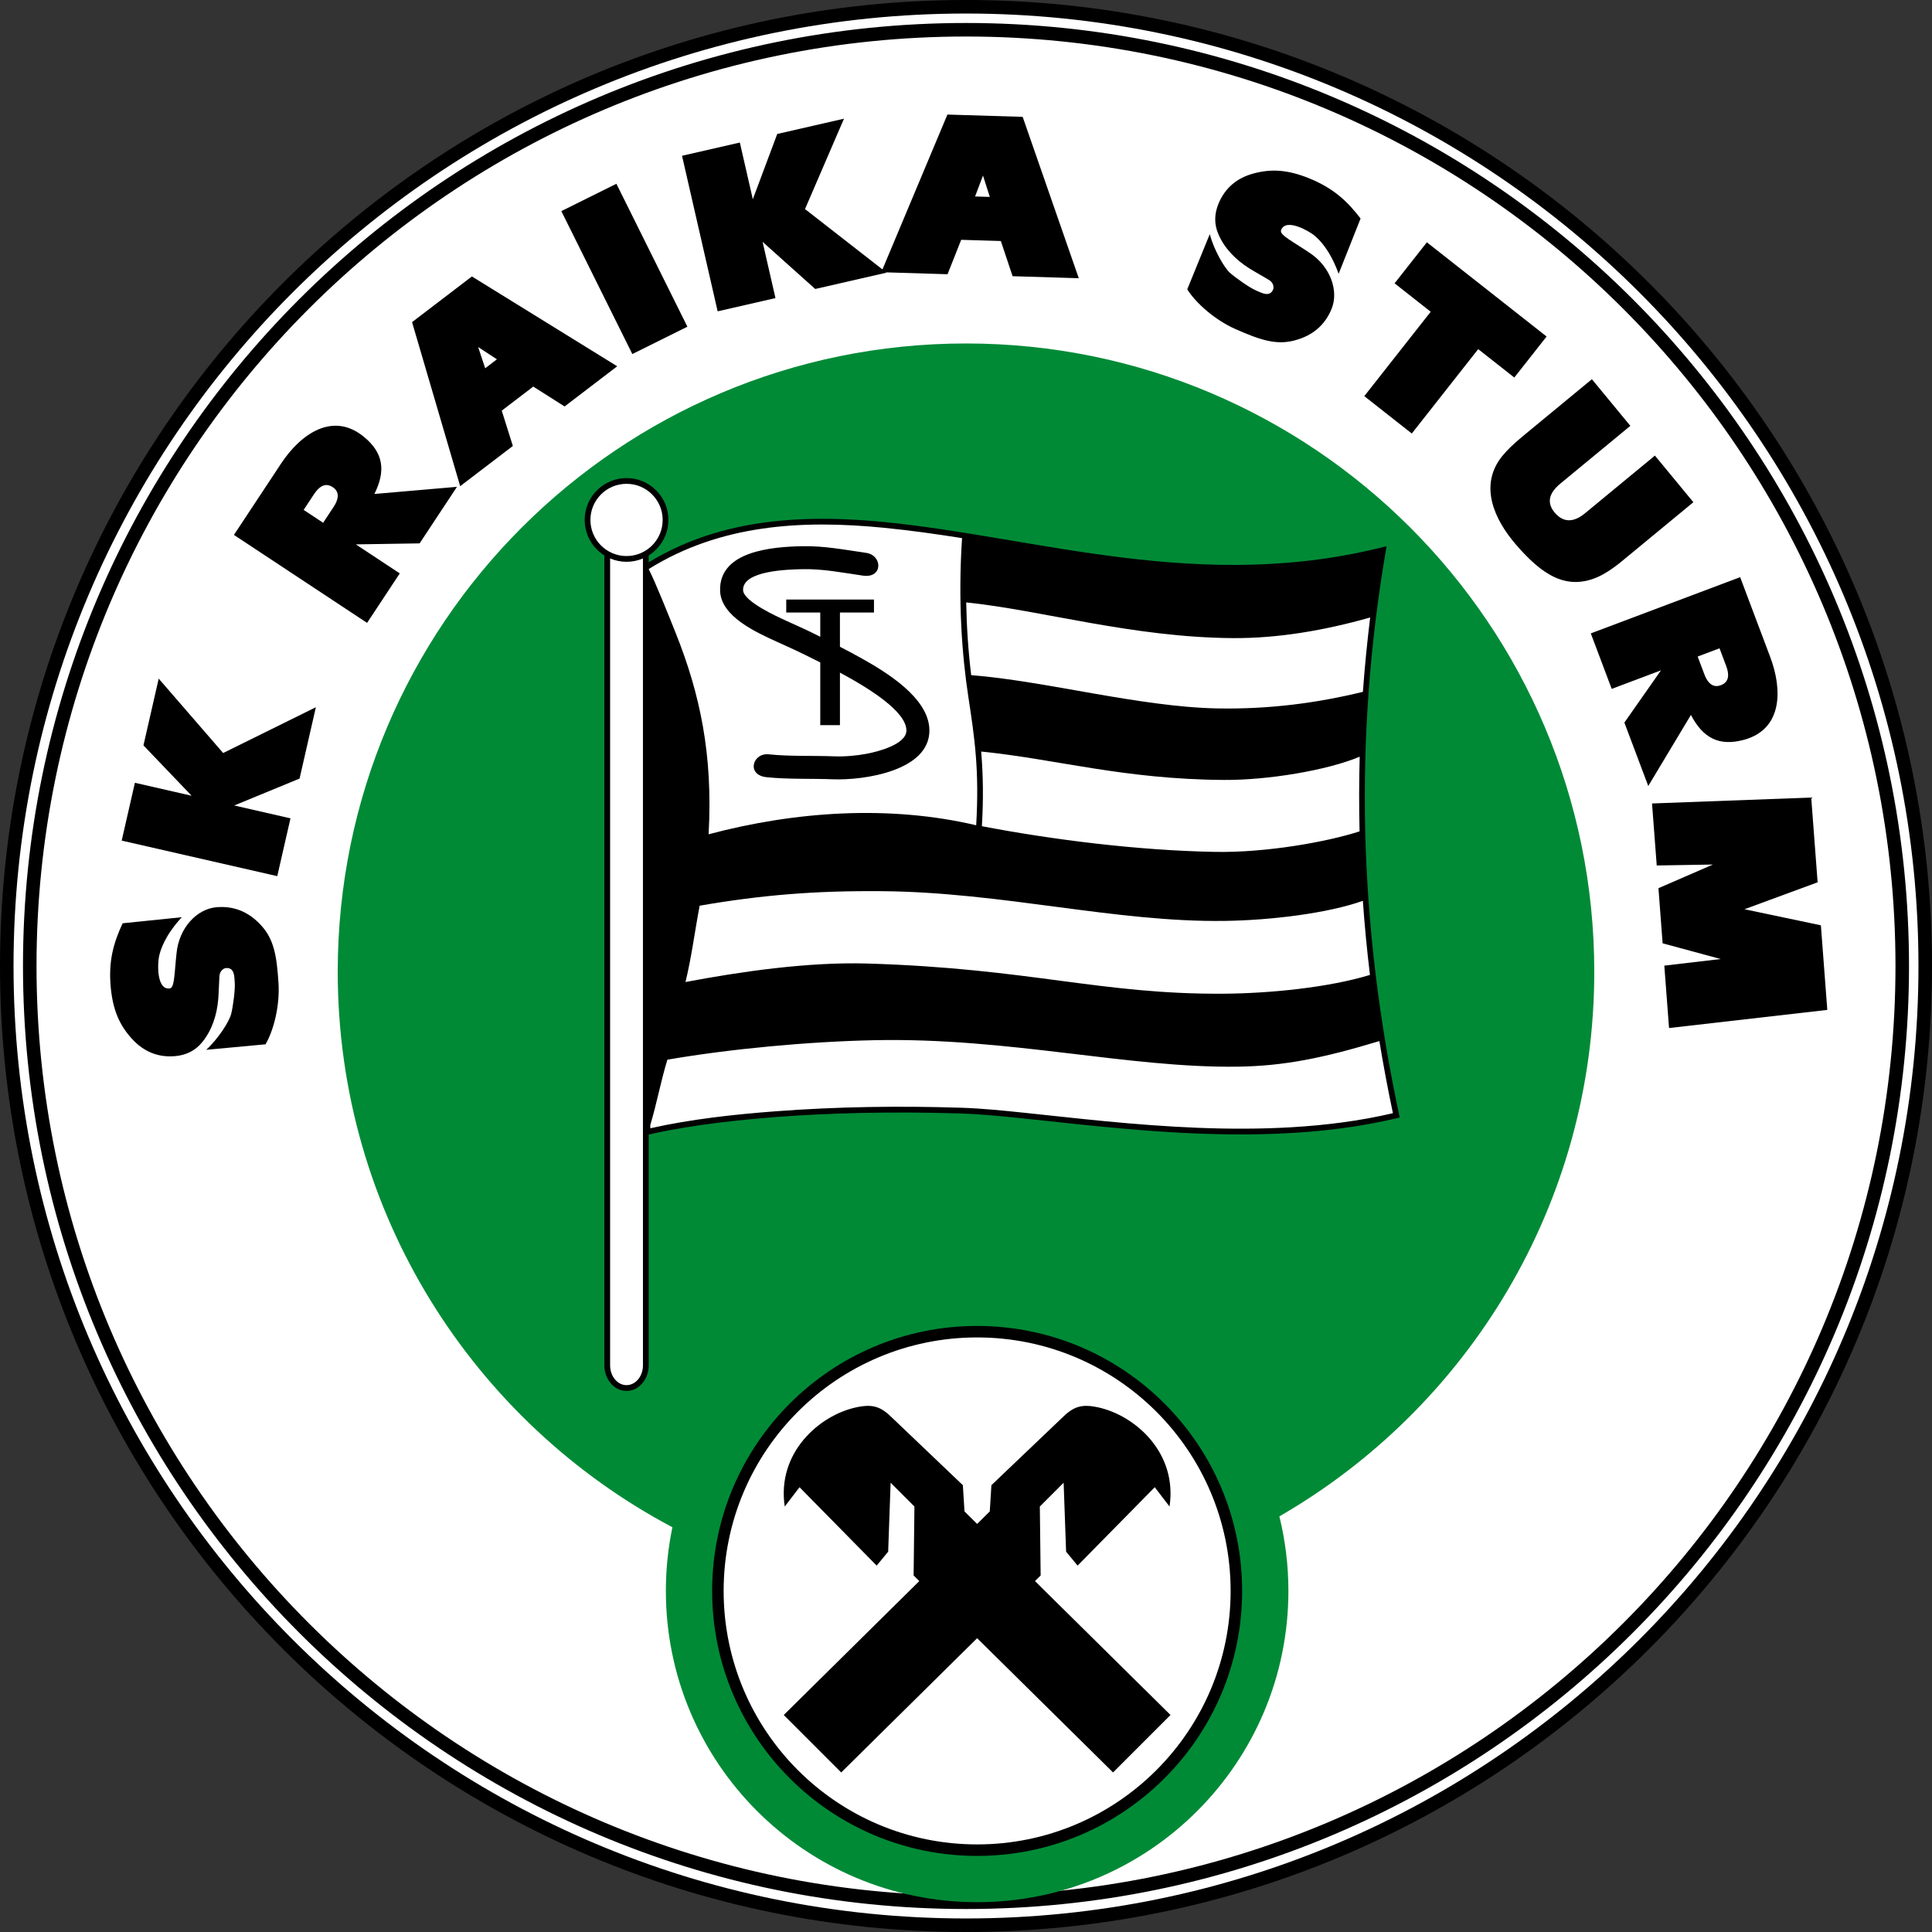 <?xml version="1.0" encoding="UTF-8" standalone="no"?>
<!-- Created with Inkscape (http://www.inkscape.org/) -->
<svg
   xmlns:svg="http://www.w3.org/2000/svg"
   xmlns="http://www.w3.org/2000/svg"
   version="1.0"
   width="570.929"
   height="570.929"
   viewBox="0 0 570.929 570.929"
   id="Ebene_1"
   xml:space="preserve"><rect x="0" y="0" width="570.929" height="570.929" fill="#333333" stroke="none"/><defs
   id="defs56" />
<path
   d="M 285.464,2 C 441.99,2 568.929,128.938 568.929,285.465 C 568.929,441.992 441.991,568.929 285.464,568.929 C 128.937,568.929 2,441.992 2,285.465 C 2,128.938 128.938,2 285.464,2 L 285.464,2 z "
   style="fill:#ffffff;fill-rule:evenodd;stroke:#000000;stroke-width:4"
   id="path3" />
<path
   d="M 285.464,8.793 C 438.24,8.793 562.136,132.689 562.136,285.465 C 562.136,438.24 438.24,562.136 285.464,562.136 C 132.689,562.136 8.792,438.24 8.792,285.465 C 8.792,132.689 132.689,8.793 285.464,8.793 L 285.464,8.793 z "
   style="fill:#ffffff;fill-rule:evenodd;stroke:#000000;stroke-width:4"
   id="path5" />
<path
   d="M 285.466,101.5 C 387.987,101.5 471.128,184.641 471.128,287.162 C 471.128,355.961 433.685,416.027 378.071,448.103 C 379.808,455.164 380.737,462.542 380.737,470.138 C 380.737,520.929 339.547,562.118 288.755,562.118 C 237.963,562.118 196.773,520.929 196.773,470.138 C 196.773,463.689 197.441,457.394 198.704,451.322 C 139.89,420.164 99.805,358.34 99.805,287.162 C 99.804,184.641 182.945,101.5 285.466,101.5 L 285.466,101.5 z "
   style="fill:#008a36;fill-rule:evenodd"
   id="path7" />
<path
   d="M 288.996,393.771 C 331.353,393.771 365.704,428.123 365.704,470.48 C 365.704,512.837 331.353,547.187 288.996,547.187 C 246.639,547.187 212.288,512.837 212.288,470.48 C 212.288,428.123 246.638,393.771 288.996,393.771 L 288.996,393.771 z "
   style="fill:#ffffff;fill-rule:evenodd"
   id="path9" />
<path
   d="M 288.753,391.832 C 331.994,391.832 367.061,426.898 367.061,470.137 C 367.061,513.379 331.995,548.444 288.753,548.444 C 245.514,548.444 210.448,513.38 210.448,470.137 C 210.448,426.898 245.514,391.832 288.753,391.832 L 288.753,391.832 z M 288.754,395.228 C 330.118,395.228 363.664,428.773 363.664,470.138 C 363.664,511.501 330.118,545.046 288.754,545.046 C 247.39,545.046 213.844,511.501 213.844,470.138 C 213.844,428.773 247.39,395.228 288.754,395.228 L 288.754,395.228 z "
   style="fill-rule:evenodd"
   id="path11" />
<path
   d="M 328.921,523.779 L 345.9,506.8 L 305.845,467.224 L 307.525,465.566 L 307.283,445.193 L 314.317,438.16 L 315.045,458.535 L 318.441,462.656 L 341.242,439.49 L 345.607,445.195 C 348.009,429.273 335.395,418.209 324.419,415.869 C 319.564,414.834 317.175,415.656 313.759,419.072 L 292.974,438.888 L 292.49,446.646 L 288.755,450.337 L 285.019,446.646 L 284.535,438.888 L 263.75,419.072 C 260.333,415.656 257.945,414.834 253.09,415.869 C 242.114,418.209 229.5,429.273 231.902,445.195 L 236.267,439.49 L 259.068,462.656 L 262.464,458.535 L 263.191,438.16 L 270.225,445.193 L 269.983,465.566 L 271.663,467.224 L 231.607,506.8 L 248.586,523.779 L 288.754,484.105 L 328.921,523.779 L 328.921,523.779 z "
   style="fill-rule:evenodd"
   id="path13" />
<path
   d="M 178.598,163.967 L 191.697,163.967 L 191.697,403.503 C 191.697,407.22 189.123,411.026 185.148,411.026 C 181.173,411.026 178.599,407.219 178.599,403.503 L 178.599,163.967 L 178.598,163.967 z "
   style="fill-rule:evenodd"
   id="path15" />
<path
   d="M 180.296,164.693 L 189.998,164.693 L 189.998,403.504 C 189.998,406.707 187.815,409.328 185.147,409.328 L 185.147,409.328 C 182.479,409.328 180.296,406.709 180.296,403.504 L 180.296,164.693 L 180.296,164.693 z "
   style="fill:#ffffff;fill-rule:evenodd"
   id="path17" />
<path
   d="M 185.15,141.276 C 191.981,141.276 197.52,146.815 197.52,153.646 C 197.52,160.477 191.981,166.017 185.15,166.017 C 178.319,166.017 172.779,160.477 172.779,153.646 C 172.779,146.815 178.319,141.276 185.15,141.276 L 185.15,141.276 z "
   style="fill-rule:evenodd"
   id="path19" />
<path
   d="M 185.15,142.974 C 191.043,142.974 195.822,147.753 195.822,153.646 C 195.822,159.539 191.043,164.318 185.15,164.318 C 179.257,164.318 174.478,159.539 174.478,153.646 C 174.478,147.753 179.257,142.974 185.15,142.974 L 185.15,142.974 z "
   style="fill:#ffffff;fill-rule:evenodd"
   id="path21" />
<path
   d="M 412.961,329.804 C 401.043,274.025 399.382,218.427 409.043,162.173 C 383.351,168.658 358.173,168.546 332.005,165.369 C 308.37,162.499 285.004,157.177 261.347,154.842 C 236.516,152.391 212.107,153.889 190.566,167.537 C 190.769,223.306 190.844,279.075 191.047,334.843 C 203.315,331.948 216.618,330.493 229.144,329.538 C 247.34,328.149 265.729,327.901 283.964,328.479 C 290.21,328.678 296.529,329.331 302.745,329.977 C 310.636,330.799 318.518,331.692 326.417,332.45 C 344.731,334.21 363.239,335.325 381.631,334.251 C 392.155,333.636 402.708,332.296 412.961,329.804 L 412.961,329.804 z "
   style="fill:#ffffff;fill-rule:evenodd"
   id="path23" />
<path
   d="M 189.999,167.227 C 208.989,155.094 231.396,151.317 261.403,154.279 C 306.709,158.751 355.105,175.507 409.75,161.408 C 399.916,218.002 401.472,273.627 413.631,330.224 C 366.985,341.751 310.834,329.9 283.946,329.046 C 243.537,327.763 209.485,330.976 190.485,335.56 C 190.322,291.253 190.16,211.532 189.999,167.227 L 189.999,167.227 z M 404.835,288.101 C 392.512,291.855 375.163,293.556 361.719,293.65 C 325.273,293.908 304.57,286.202 256.493,284.74 C 238.691,284.199 218.673,287.165 202.569,290.2 C 204.354,282.92 205.323,275.148 206.759,267.644 C 225.262,264.446 241.056,263.19 260.547,263.352 C 296.394,263.649 329.583,272.614 362.038,272.139 C 375.603,271.94 392.416,269.886 402.738,266.203 C 403.256,273.504 403.957,280.803 404.835,288.101 L 404.835,288.101 z M 401.767,245.679 C 392.172,248.791 374.187,252.014 359.119,251.745 C 336.172,251.335 310.865,248.116 290.159,244.154 L 290.17,243.975 C 290.612,236.494 290.565,229.378 289.952,222.09 C 312.098,224.309 332.02,230.314 361.811,230.483 C 374.637,230.555 392.222,227.657 401.803,223.613 C 401.602,230.973 401.591,238.328 401.767,245.679 L 401.767,245.679 z M 402.755,204.448 C 389.066,207.781 374.998,209.619 359.846,209.348 C 336.884,208.935 308.697,201.178 286.995,199.521 C 286.135,192.397 285.654,185.208 285.527,178.016 C 307.848,180.322 334.76,188.397 364.476,188.569 C 377.497,188.645 391.203,186.36 404.902,182.475 C 403.997,189.808 403.283,197.132 402.755,204.448 L 402.755,204.448 z M 284.299,159.019 C 283.054,177.843 284.316,193.821 286.139,205.819 C 287.987,217.98 289.441,227.506 288.473,243.875 C 262.879,237.854 235.078,239.712 209.402,246.541 C 210.726,222.915 206.812,204.98 199.739,187.22 C 197.816,182.388 193.659,172.006 191.699,168.162 C 212.884,154.965 236.874,153.564 261.234,155.969 C 268.947,156.729 276.63,157.81 284.299,159.019 L 284.299,159.019 z M 192.17,332.443 C 194.154,325.836 195.177,319.869 197.217,313.152 C 215.72,309.953 238.883,307.8 258.366,307.392 C 298.3,306.556 333.411,315.681 365.863,315.21 C 379.492,315.011 390.996,312.677 407.621,307.649 C 408.787,314.751 410.123,321.854 411.624,328.96 C 401.773,331.271 391.654,332.53 381.563,333.12 C 363.231,334.19 344.779,333.077 326.523,331.325 C 318.627,330.565 310.749,329.673 302.86,328.852 C 296.618,328.202 290.272,327.547 283.998,327.348 C 265.722,326.768 247.292,327.018 229.056,328.409 C 216.942,329.333 204.111,330.723 192.173,333.421 L 192.17,332.443 L 192.17,332.443 z "
   style="fill-rule:evenodd"
   id="path25" />
<path
   d="M 248.211,181.011 L 248.211,191.124 C 250.299,192.198 252.376,193.297 254.428,194.446 C 261.738,198.539 274.473,206.147 274.648,215.676 C 274.87,227.824 255.211,230.647 246.137,230.289 C 239.993,230.047 232.627,230.327 226.502,229.666 C 220.486,229.016 222.369,222.388 227.231,222.913 C 233.18,223.555 240.43,223.267 246.406,223.502 C 249.594,223.627 252.988,223.33 256.122,222.744 C 259.152,222.178 267.935,220.025 267.857,215.801 C 267.755,210.266 257.131,203.563 248.212,198.767 L 248.212,214.284 L 242.398,214.284 L 242.398,195.757 C 240.59,194.851 239.046,194.099 237.95,193.545 C 235.186,192.15 232.325,190.916 229.512,189.621 C 223.597,186.9 213.039,182.239 212.799,174.611 C 212.424,162.742 228.353,161.604 236.978,161.407 C 243.372,161.261 249.675,162.47 255.976,163.382 C 260.816,164.083 260.992,170.97 255.003,170.104 C 249.113,169.252 243.106,168.062 237.133,168.198 C 233.071,168.291 219.404,168.554 219.589,174.397 C 219.695,177.751 229.78,182.267 232.352,183.45 C 235.241,184.779 238.173,186.048 241.012,187.481 L 242.399,188.177 L 242.399,181.01 L 232.345,181.01 L 232.345,177.175 L 258.268,177.175 L 258.268,181.01 L 248.211,181.01 L 248.211,181.011 z "
   style="fill-rule:evenodd"
   id="path27" />
<path
   d="M 89.73,150.68 L 95.489,154.485 L 98.561,149.835 C 100.524,146.864 100.017,144.946 98.103,143.824 C 96.189,142.702 94.428,143.568 92.801,146.03 L 89.73,150.68 L 89.73,150.68 z M 108.476,184.071 L 69.129,158.074 L 83.064,136.983 C 88.777,128.336 98.225,121.583 107.39,128.966 C 113.417,133.821 114.009,139.188 110.636,145.974 L 135.04,143.863 L 124,160.575 L 105.156,160.871 L 118.137,169.448 L 108.476,184.071 L 108.476,184.071 z "
   id="path29" />
<path
   d="M 508.141,191.582 L 501.68,194.014 L 503.644,199.23 C 504.898,202.563 506.749,203.277 508.78,202.385 C 510.812,201.494 511.144,199.559 510.105,196.798 L 508.141,191.582 L 508.141,191.582 z M 470.102,187.174 L 514.237,170.559 L 523.143,194.217 C 526.794,203.917 526.721,215.53 515.366,218.621 C 507.898,220.654 503.205,217.985 499.687,211.273 L 487.081,232.275 L 480.024,213.529 L 490.837,198.095 L 476.276,203.576 L 470.102,187.174 L 470.102,187.174 z "
   id="path31" />
<g
   id="g33">
	<path
   d="M 186.859,104.625 L 165.882,62.388 L 182.153,54.306 L 203.131,96.543 L 186.859,104.625 z "
   id="path35" />
</g>
<polygon
   points="212.074,92.002 201.546,46.034 218.631,42.121 222.468,58.879 229.68,39.59 249.408,35.072 237.889,61.782 261.992,80.57 240.91,85.398 225.353,71.47 229.159,88.089 212.074,92.002 "
   id="polygon37" />
<polygon
   points="81.935,258.915 35.961,248.409 39.866,231.323 56.626,235.152 42.392,220.272 46.9,200.542 65.945,222.528 93.344,208.992 88.525,230.077 69.218,238.031 85.84,241.829 81.935,258.915 "
   id="polygon39" />
<path
   d="M 292.503,58.193 L 290.485,51.879 L 288.147,58.061 L 292.503,58.193 L 292.503,58.193 z M 260.431,80.441 L 279.973,33.855 L 302.211,34.532 L 318.791,82.217 L 299.236,81.622 L 295.757,71.223 L 284.044,70.868 L 280.01,81.038 L 260.431,80.441 L 260.431,80.441 z "
   id="path41" />
<path
   d="M 146.843,106.18 L 141.295,102.553 L 143.379,108.824 L 146.843,106.18 L 146.843,106.18 z M 135.987,143.673 L 121.768,95.196 L 139.451,81.695 L 182.394,108.241 L 166.845,120.113 L 157.586,114.238 L 148.273,121.349 L 151.557,131.787 L 135.987,143.673 L 135.987,143.673 z "
   id="path43" />
<path
   d="M 357.497,69.197 C 358.703,73.751 361.735,79.09 363.497,80.65 C 365.259,82.21 369.458,85.14 371.241,85.868 C 372.655,86.445 375.214,88.01 376.23,85.519 C 376.446,84.989 376.439,83.603 374.986,82.717 C 373.231,81.646 370.962,80.429 369.086,79.242 C 365.262,76.822 361.817,73.43 359.994,69.079 C 358.8,66.229 358.819,63.291 360.053,60.267 C 361.968,55.574 365.488,52.556 370.612,51.215 C 375.736,49.874 380.59,50.132 386.95,52.728 C 394.011,55.609 398.146,59.437 402.066,64.573 L 395.584,80.905 C 393.075,73.99 390.02,70.951 388.476,69.638 C 386.992,68.375 380.075,64.309 378.594,67.939 C 378.091,69.17 380.407,70.453 385.111,73.467 C 385.86,73.946 386.435,74.337 386.84,74.6 C 393.298,78.793 395.628,86.066 393.511,91.254 C 391.543,96.079 387.897,99.2 382.569,100.6 C 377.241,102 372.673,100.603 365.114,97.257 C 358.982,94.542 353.374,89.535 350.848,85.499 L 357.497,69.197 L 357.497,69.197 z "
   id="path45" />
<path
   d="M 60.931,310.234 C 64.413,307.06 67.747,301.906 68.317,299.621 C 68.887,297.338 69.546,292.262 69.368,290.344 C 69.227,288.823 69.432,285.831 66.754,286.08 C 66.184,286.133 64.958,286.779 64.843,288.476 C 64.703,290.529 64.673,293.103 64.487,295.316 C 64.107,299.826 62.69,304.445 59.673,308.074 C 57.697,310.449 55.083,311.789 51.831,312.092 C 46.784,312.561 42.482,310.834 38.926,306.908 C 35.369,302.984 33.357,298.558 32.72,291.719 C 32.014,284.127 33.499,278.69 36.243,272.842 L 53.722,271.047 C 48.748,276.466 47.465,280.581 47.013,282.557 C 46.578,284.456 46.167,292.47 50.071,292.107 C 51.395,291.984 51.463,289.337 51.963,283.773 C 52.043,282.887 52.124,282.197 52.17,281.716 C 52.906,274.052 58.279,268.626 63.859,268.107 C 69.047,267.624 73.5,269.416 77.203,273.495 C 80.906,277.574 81.778,282.27 82.301,290.519 C 82.726,297.212 80.876,304.499 78.463,308.605 L 60.931,310.234 L 60.931,310.234 z "
   id="path47" />
<polygon
   points="417.203,128.108 436.825,103.17 447.497,111.568 457.036,99.444 421.655,71.604 412.116,83.728 422.788,92.125 403.165,117.063 417.203,128.108 "
   id="polygon49" />
<path
   d="M 449.849,129.037 L 470.42,112.063 L 481.788,125.84 L 461.123,142.891 C 457.919,145.535 456.893,148.395 459.37,151.398 C 461.847,154.401 464.895,154.559 468.379,151.684 L 489.044,134.633 L 500.412,148.41 L 479.091,166.003 C 476.516,168.128 473.805,169.843 471.748,170.687 C 462.708,174.398 455.654,169.852 447.912,160.852 C 441.697,153.626 436.925,143.547 443.855,134.868 C 445.223,133.158 447.22,131.207 449.849,129.037 L 449.849,129.037 z "
   id="path51" />
<polygon
   points="491.824,285.354 508.484,283.405 491.325,278.76 490.09,262.472 506.186,255.482 489.583,255.758 488.194,237.435 535.234,235.685 537.131,260.73 515.511,268.693 538.093,273.437 539.988,298.437 493.221,303.798 491.824,285.354 "
   id="polygon53" />
</svg>